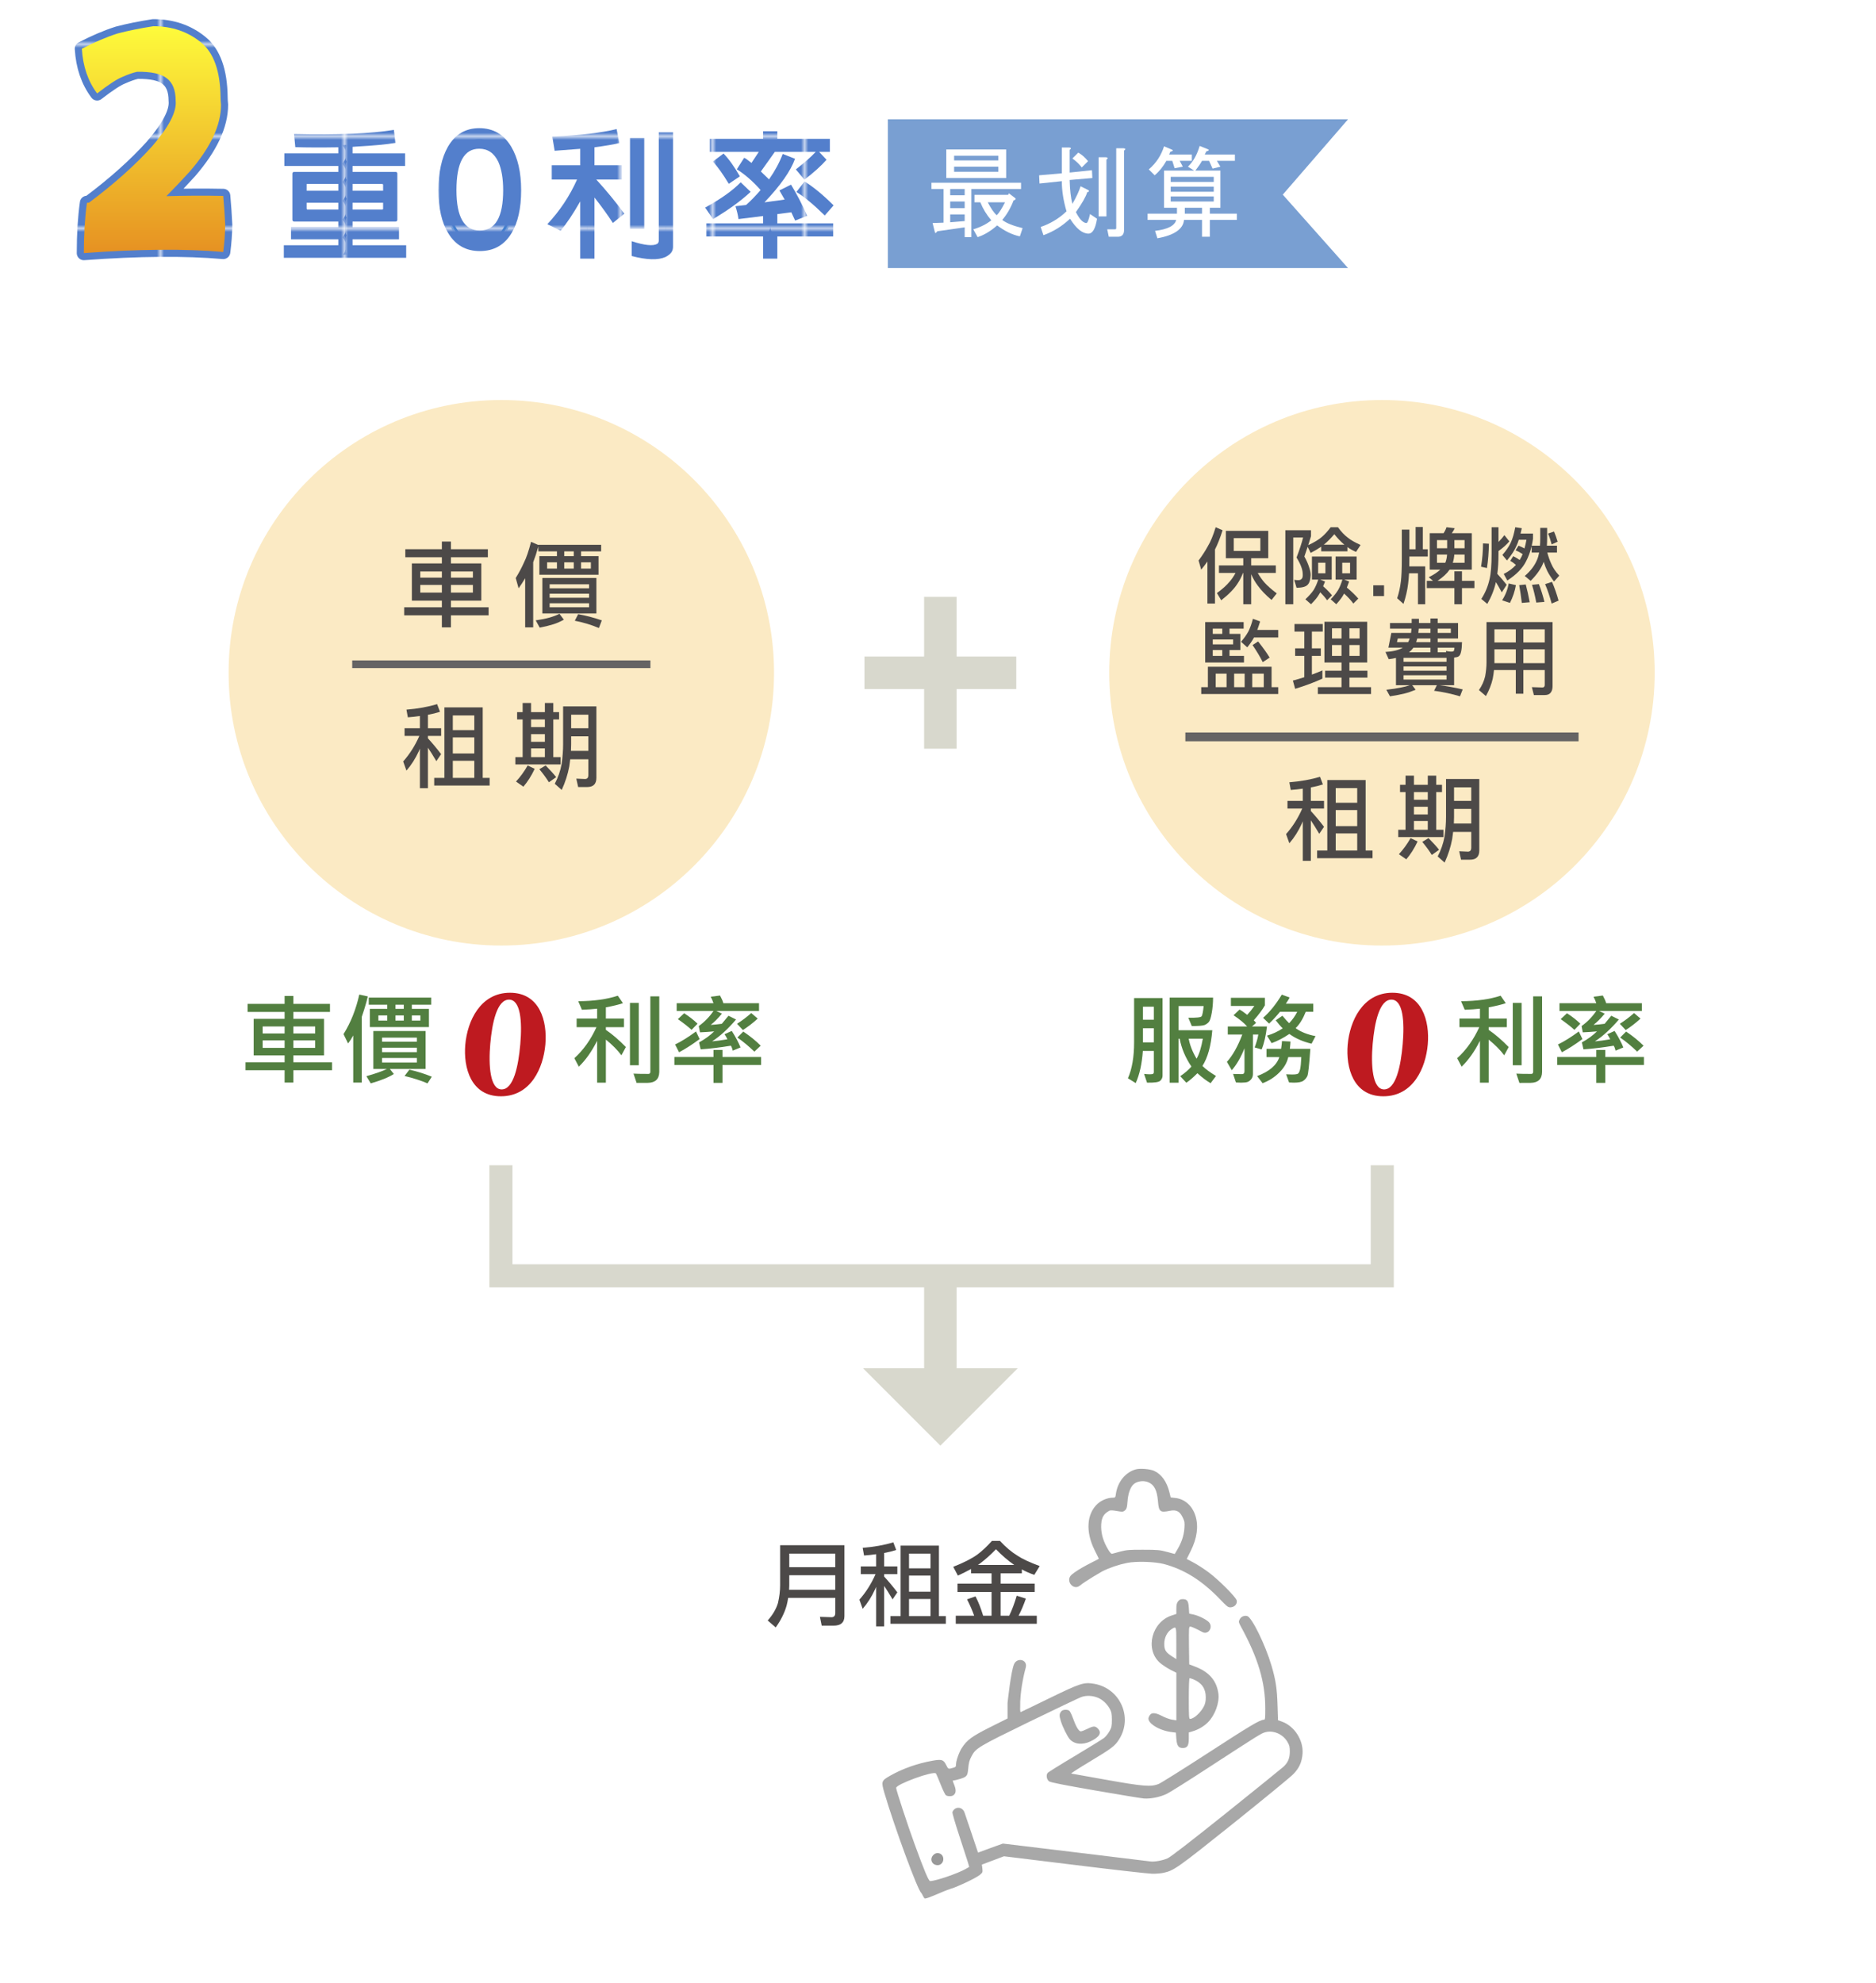 <?xml version="1.0" encoding="UTF-8"?><svg id="_-2" xmlns="http://www.w3.org/2000/svg" xmlns:xlink="http://www.w3.org/1999/xlink" viewBox="0 0 530 560"><defs><pattern id="_增圖樣色票_3" x="0" y="0" width="25.333" height="25.333" patternTransform="translate(-32.165 1261)" patternUnits="userSpaceOnUse" viewBox="0 0 25.333 25.333"><g><rect x="0" width="25.333" height="25.333" style="fill:none;"/><rect x="0" width="25.333" height="25.333" style="fill:#fff;"/></g></pattern><pattern id="_增圖樣色票_1" x="0" y="0" width="25.333" height="25.333" patternTransform="translate(-32.165 1261)" patternUnits="userSpaceOnUse" viewBox="0 0 25.333 25.333"><g><rect x="0" width="25.333" height="25.333" style="fill:none;"/><rect x="0" width="25.333" height="25.333" style="fill:#537fcc;"/></g></pattern><linearGradient id="_命名漸層_36" x1="43.377" y1="71.49" x2="43.377" y2="7.411" gradientTransform="matrix(1, 0, 0, 1, 0, 0)" gradientUnits="userSpaceOnUse"><stop offset="0" stop-color="#e69122"/><stop offset="1" stop-color="#fefb3b"/></linearGradient><filter id="drop-shadow-1" filterUnits="userSpaceOnUse"><feOffset dx="1.631" dy="1.631"/><feGaussianBlur result="blur" stdDeviation="0"/><feFlood flood-color="#060001" flood-opacity=".25"/><feComposite in2="blur" operator="in"/><feComposite in="SourceGraphic"/></filter><filter id="drop-shadow-2" filterUnits="userSpaceOnUse"><feOffset dx="1.631" dy="1.631"/><feGaussianBlur result="blur-2" stdDeviation="0"/><feFlood flood-color="#060001" flood-opacity=".25"/><feComposite in2="blur-2" operator="in"/><feComposite in="SourceGraphic"/></filter></defs><g><g id="_形_5"><polygon points="380.835 33.712 250.835 33.712 250.835 75.712 380.835 75.712 362.404 54.977 380.835 33.712" style="fill:#799fd2;"/></g><g><path d="M274.419,66.98h-1.88v-2.764l-7.739,1.106c-.37,.515-.591,.625-.663,.332l-.664-2.654,3.096-.11v-9.509h-3.427v-1.769h25.319v1.769h-14.042v13.6Zm-7.076-16.695v-8.072h16.917v8.072h-16.917Zm1.105,3.096v1.769h4.091v-1.769h-4.091Zm0,3.538v1.88h4.091v-1.88h-4.091Zm4.091,5.528v-1.879h-4.091v2.211l4.091-.332Zm-2.985-18.464v1.327h12.494v-1.327h-12.494Zm0,3.096v1.438h12.494v-1.438h-12.494Zm6.635,19.902l-1.217-2.211c1.99-.589,3.686-1.437,5.086-2.543-1.326-1.548-2.359-3.243-3.096-5.086h-1.658v-2.101h9.509l.221-.442,1.88,1.438c.072,.295-.11,.48-.553,.553-.812,2.139-1.88,3.98-3.207,5.528,1.106,.884,3.022,1.658,5.75,2.322l-.774,2.322c-2.139-.442-4.275-1.475-6.412-3.096-1.844,1.621-3.688,2.726-5.528,3.317Zm5.417-6.192c.664-.663,1.438-1.879,2.322-3.648h-4.865c.957,1.843,1.806,3.06,2.543,3.648Z" style="fill:#fff;"/><path d="M299.982,51.169l-6.302,.664-.11-2.322,6.412-.553v-7.297h2.102c.589,.074,.625,.295,.11,.664v6.413l6.302-.663,.111,2.211-6.413,.553c.072,2.802,.331,5.05,.773,6.745,1.106-1.916,1.88-3.575,2.322-4.976l2.211,1.105c.294,.295,.184,.48-.331,.553-.37,1.254-1.438,3.134-3.207,5.639,.957,1.917,1.916,2.949,2.875,3.096,.368,.074,.736-.774,1.105-2.543l1.99,1.327c-.442,2.801-1.254,4.202-2.433,4.202-1.696,0-3.427-1.401-5.196-4.202-2.285,2.139-4.792,3.685-7.519,4.644l-.773-2.322c2.8-.957,5.232-2.433,7.297-4.423-.885-3.021-1.327-5.86-1.327-8.514Zm5.64-3.87c-.738-.957-1.623-1.806-2.654-2.543l1.659-1.659c1.031,.591,1.952,1.401,2.764,2.433l-1.769,1.769Zm6.966-2.211v16.032h-2.212v-16.696h2.101c.59,.074,.626,.295,.111,.664Zm3.206,21.782h-2.543l-.442-2.101h2.211c.222,0,.332-.11,.332-.332v-22.556h2.101c.589,.074,.626,.295,.11,.664v22.445c0,1.252-.591,1.88-1.769,1.88Z" style="fill:#fff;"/><path d="M324.218,62.115v-1.769h8.293v-1.659h-3.649v-10.504h8.514l-1.769-1.105c1.474-1.399,2.579-3.354,3.316-5.86l2.212,.884c.589,.221,.479,.442-.332,.664l-.442,.884h8.514v1.769h-5.086l.995,1.659-2.211,.553-.995-2.211h-1.99c-.442,.812-1.069,1.733-1.88,2.764h7.076v10.504h-2.985v1.659h7.629v1.769h-7.629v4.754h-2.211v-4.754h-5.086c-.222,2.579-2.729,4.312-7.519,5.196l-.664-2.101c3.611-.442,5.602-1.474,5.971-3.096h-8.071Zm6.413-19.239l-.332,.774h6.413v1.769h-3.428l.885,1.659-2.322,.442-.663-2.101h-1.658c-.959,1.697-2.064,3.06-3.317,4.091l-1.658-1.659c2.062-1.769,3.5-3.942,4.312-6.523l2.102,.884c.589,.221,.479,.442-.332,.664Zm12.272,7.076h-12.162v1.438h12.162v-1.438Zm0,4.202v-1.438h-12.162v1.438h12.162Zm0,2.764v-1.438h-12.162v1.438h12.162Zm-3.316,3.428v-1.659h-4.865v1.659h4.865Z" style="fill:#fff;"/></g></g><g><g><path d="M95.575,67.584h-13.359v-3.398h13.359v-1.602h-12.461c-.339-.025-.508-.208-.508-.547v-12.969c0-.338,.169-.508,.508-.508h12.461v-1.68h-15.234v-3.555h15.234v-1.719c-4.766,.078-8.815,.065-12.148-.039l-.352-3.711c12.369,.287,21.771-.104,28.203-1.172l.43,3.672c-2.318,.417-6.055,.769-11.211,1.055l-.898,.078v1.836h14.844v3.555h-14.844v1.68h12.109c.364-.025,.547,.144,.547,.508v12.969c0,.365-.183,.547-.547,.547h-12.109v1.602h13.125v3.398h-13.125v1.68h15.156v3.555h-34.57v-3.555h15.391v-1.68Zm0-15.625h-8.789c-.131-.025-.183,.026-.156,.156v1.758h8.945v-1.914Zm0,5.312h-8.945v1.719l.156,.195h8.789v-1.914Zm4.023-3.398h8.633v-1.758l-.195-.156h-8.438v1.914Zm0,5.312h8.438c.13-.025,.195-.091,.195-.195v-1.719h-8.633v1.914Z" style="fill:#537fcc;"/><path d="M147.232,53.729c0,5.111-.912,9.164-2.734,12.158-2.031,3.353-5.014,5.029-8.945,5.029-3.906,0-6.875-1.677-8.906-5.029-1.85-2.995-2.773-7.047-2.773-12.158,0-5.045,.885-9.131,2.656-12.256,2.031-3.516,4.986-5.273,8.867-5.273,3.932,0,6.939,1.742,9.023,5.225,1.875,3.158,2.812,7.259,2.812,12.305Zm-5.078,0c0-3.288-.456-5.957-1.367-8.008-1.172-2.474-2.969-3.711-5.391-3.711-4.297,0-6.445,3.906-6.445,11.719,0,7.585,2.2,11.377,6.602,11.377,4.4,0,6.602-3.792,6.602-11.377Z" style="fill:#3280d0;"/><path d="M167.95,73.052h-4.023v-16.172c-2.006,3.516-3.854,6.276-5.547,8.281l-3.75-1.836c3.516-3.75,6.314-7.955,8.398-12.617h-7.148v-4.023h8.047v-4.648l-7.227,.547-.664-3.984c7.786-.364,13.841-1.08,18.164-2.148l.781,3.945c-1.433,.365-3.776,.769-7.031,1.211v5.078h7.656v4.023h-7.148c2.812,3.073,5.455,6.289,7.93,9.648l-3.242,2.617c-1.459-2.239-3.19-4.635-5.195-7.188v17.266Zm14.062-34.102v25.664h-4.023v-25.664h4.023Zm8.125-1.562v32.305c0,.625-.156,1.158-.469,1.602-.391,.494-.938,.924-1.641,1.289-2.109,.938-5.3,.846-9.57-.273v-4.18c3.619,1.172,6.028,1.42,7.227,.742,.286-.208,.43-.521,.43-.938v-30.547h4.023Z" style="fill:#537fcc;"/><path d="M212.068,54.185c-2.734,2.553-6.276,5.117-10.625,7.695l-2.227-3.242c4.453-2.447,7.799-4.83,10.039-7.148l2.812,2.695Zm-12.5,12.617v-3.711h16.016v-2.07l-6.953,.859c-.131-1.067-.417-2.278-.859-3.633l3.008-.352c1.275-1.119,2.643-2.525,4.102-4.219-2.162-2.447-4.401-4.4-6.719-5.859l2.07-3.242c.26,.053,.95,.534,2.07,1.445l2.07-3.125h-13.867v-3.711h15.078v-2.109h4.023v2.109h14.844v3.711h-3.047l2.109,2.227c-1.537,1.745-3.62,3.62-6.25,5.625l-2.422-2.891c2.396-1.875,4.271-3.528,5.625-4.961h-11.562l-3.945,5.547,2.305,2.227c1.692-2.422,2.981-4.817,3.867-7.188l3.477,1.367c-1.225,3.438-4.102,7.539-8.633,12.305l5.703-.781-1.484-2.578,3.281-1.641c1.588,2.578,3.111,5.508,4.57,8.789l-3.398,1.367-1.094-2.344-3.945,.508v2.617h15.781v3.711h-15.781v6.25h-4.023v-6.25h-16.016Zm4.844-23.438c1.536,1.589,3.072,3.737,4.609,6.445l-3.125,2.109c-1.667-2.76-3.164-4.856-4.492-6.289l3.008-2.266Zm22.891,7.891c2.525,1.562,5.26,3.815,8.203,6.758l-2.5,2.852c-3.1-3.047-5.769-5.26-8.008-6.641l2.305-2.969Z" style="fill:#537fcc;"/></g><g><g><path d="M95.575,68.717h-13.359v-3.398h13.359v-1.602h-12.461c-.339-.025-.508-.208-.508-.547v-12.969c0-.338,.169-.508,.508-.508h12.461v-1.68h-15.234v-3.555h15.234v-1.719c-4.766,.078-8.815,.065-12.148-.039l-.352-3.711c12.369,.287,21.771-.104,28.203-1.172l.43,3.672c-2.318,.417-6.055,.769-11.211,1.055l-.898,.078v1.836h14.844v3.555h-14.844v1.68h12.109c.364-.025,.547,.144,.547,.508v12.969c0,.365-.183,.547-.547,.547h-12.109v1.602h13.125v3.398h-13.125v1.68h15.156v3.555h-34.57v-3.555h15.391v-1.68Zm0-15.625h-8.789c-.131-.025-.183,.026-.156,.156v1.758h8.945v-1.914Zm0,5.312h-8.945v1.719l.156,.195h8.789v-1.914Zm4.023-3.398h8.633v-1.758l-.195-.156h-8.438v1.914Zm0,5.312h8.438c.13-.025,.195-.091,.195-.195v-1.719h-8.633v1.914Z" style="fill:none; stroke:#fff; stroke-linejoin:round; stroke-width:4px;"/><path d="M147.232,54.863c0,5.111-.912,9.164-2.734,12.158-2.031,3.353-5.014,5.029-8.945,5.029-3.906,0-6.875-1.677-8.906-5.029-1.85-2.995-2.773-7.047-2.773-12.158,0-5.045,.885-9.131,2.656-12.256,2.031-3.516,4.986-5.273,8.867-5.273,3.932,0,6.939,1.742,9.023,5.225,1.875,3.158,2.812,7.259,2.812,12.305Zm-5.078,0c0-3.288-.456-5.957-1.367-8.008-1.172-2.474-2.969-3.711-5.391-3.711-4.297,0-6.445,3.906-6.445,11.719,0,7.585,2.2,11.377,6.602,11.377,4.4,0,6.602-3.792,6.602-11.377Z" style="fill:none; stroke:#fff; stroke-linejoin:round; stroke-width:4px;"/><path d="M167.95,74.186h-4.023v-16.172c-2.006,3.516-3.854,6.276-5.547,8.281l-3.75-1.836c3.516-3.75,6.314-7.955,8.398-12.617h-7.148v-4.023h8.047v-4.648l-7.227,.547-.664-3.984c7.786-.364,13.841-1.08,18.164-2.148l.781,3.945c-1.433,.365-3.776,.769-7.031,1.211v5.078h7.656v4.023h-7.148c2.812,3.073,5.455,6.289,7.93,9.648l-3.242,2.617c-1.459-2.239-3.19-4.635-5.195-7.188v17.266Zm14.062-34.102v25.664h-4.023v-25.664h4.023Zm8.125-1.562v32.305c0,.625-.156,1.158-.469,1.602-.391,.494-.938,.924-1.641,1.289-2.109,.938-5.3,.846-9.57-.273v-4.18c3.619,1.172,6.028,1.42,7.227,.742,.286-.208,.43-.521,.43-.938v-30.547h4.023Z" style="fill:none; stroke:#fff; stroke-linejoin:round; stroke-width:4px;"/><path d="M212.068,55.319c-2.734,2.553-6.276,5.117-10.625,7.695l-2.227-3.242c4.453-2.447,7.799-4.83,10.039-7.148l2.812,2.695Zm-12.5,12.617v-3.711h16.016v-2.07l-6.953,.859c-.131-1.067-.417-2.278-.859-3.633l3.008-.352c1.275-1.119,2.643-2.525,4.102-4.219-2.162-2.447-4.401-4.4-6.719-5.859l2.07-3.242c.26,.053,.95,.534,2.07,1.445l2.07-3.125h-13.867v-3.711h15.078v-2.109h4.023v2.109h14.844v3.711h-3.047l2.109,2.227c-1.537,1.745-3.62,3.62-6.25,5.625l-2.422-2.891c2.396-1.875,4.271-3.528,5.625-4.961h-11.562l-3.945,5.547,2.305,2.227c1.692-2.422,2.981-4.817,3.867-7.188l3.477,1.367c-1.225,3.438-4.102,7.539-8.633,12.305l5.703-.781-1.484-2.578,3.281-1.641c1.588,2.578,3.111,5.508,4.57,8.789l-3.398,1.367-1.094-2.344-3.945,.508v2.617h15.781v3.711h-15.781v6.25h-4.023v-6.25h-16.016Zm4.844-23.438c1.536,1.589,3.072,3.737,4.609,6.445l-3.125,2.109c-1.667-2.76-3.164-4.856-4.492-6.289l3.008-2.266Zm22.891,7.891c2.525,1.562,5.26,3.815,8.203,6.758l-2.5,2.852c-3.1-3.047-5.769-5.26-8.008-6.641l2.305-2.969Z" style="fill:none; stroke:#fff; stroke-linejoin:round; stroke-width:4px;"/></g><g><path d="M95.575,67.584h-13.359v-3.398h13.359v-1.602h-12.461c-.339-.025-.508-.208-.508-.547v-12.969c0-.338,.169-.508,.508-.508h12.461v-1.68h-15.234v-3.555h15.234v-1.719c-4.766,.078-8.815,.065-12.148-.039l-.352-3.711c12.369,.287,21.771-.104,28.203-1.172l.43,3.672c-2.318,.417-6.055,.769-11.211,1.055l-.898,.078v1.836h14.844v3.555h-14.844v1.68h12.109c.364-.025,.547,.144,.547,.508v12.969c0,.365-.183,.547-.547,.547h-12.109v1.602h13.125v3.398h-13.125v1.68h15.156v3.555h-34.57v-3.555h15.391v-1.68Zm0-15.625h-8.789c-.131-.025-.183,.026-.156,.156v1.758h8.945v-1.914Zm0,5.312h-8.945v1.719l.156,.195h8.789v-1.914Zm4.023-3.398h8.633v-1.758l-.195-.156h-8.438v1.914Zm0,5.312h8.438c.13-.025,.195-.091,.195-.195v-1.719h-8.633v1.914Z" style="fill:none; stroke:url(#_增圖樣色票_3); stroke-linejoin:round; stroke-width:4px;"/><path d="M147.232,53.729c0,5.111-.912,9.164-2.734,12.158-2.031,3.353-5.014,5.029-8.945,5.029-3.906,0-6.875-1.677-8.906-5.029-1.85-2.995-2.773-7.047-2.773-12.158,0-5.045,.885-9.131,2.656-12.256,2.031-3.516,4.986-5.273,8.867-5.273,3.932,0,6.939,1.742,9.023,5.225,1.875,3.158,2.812,7.259,2.812,12.305Zm-5.078,0c0-3.288-.456-5.957-1.367-8.008-1.172-2.474-2.969-3.711-5.391-3.711-4.297,0-6.445,3.906-6.445,11.719,0,7.585,2.2,11.377,6.602,11.377,4.4,0,6.602-3.792,6.602-11.377Z" style="fill:none; stroke:url(#_增圖樣色票_3); stroke-linejoin:round; stroke-width:4px;"/><path d="M167.95,73.052h-4.023v-16.172c-2.006,3.516-3.854,6.276-5.547,8.281l-3.75-1.836c3.516-3.75,6.314-7.955,8.398-12.617h-7.148v-4.023h8.047v-4.648l-7.227,.547-.664-3.984c7.786-.364,13.841-1.08,18.164-2.148l.781,3.945c-1.433,.365-3.776,.769-7.031,1.211v5.078h7.656v4.023h-7.148c2.812,3.073,5.455,6.289,7.93,9.648l-3.242,2.617c-1.459-2.239-3.19-4.635-5.195-7.188v17.266Zm14.062-34.102v25.664h-4.023v-25.664h4.023Zm8.125-1.562v32.305c0,.625-.156,1.158-.469,1.602-.391,.494-.938,.924-1.641,1.289-2.109,.938-5.3,.846-9.57-.273v-4.18c3.619,1.172,6.028,1.42,7.227,.742,.286-.208,.43-.521,.43-.938v-30.547h4.023Z" style="fill:none; stroke:url(#_增圖樣色票_3); stroke-linejoin:round; stroke-width:4px;"/><path d="M212.068,54.185c-2.734,2.553-6.276,5.117-10.625,7.695l-2.227-3.242c4.453-2.447,7.799-4.83,10.039-7.148l2.812,2.695Zm-12.5,12.617v-3.711h16.016v-2.07l-6.953,.859c-.131-1.067-.417-2.278-.859-3.633l3.008-.352c1.275-1.119,2.643-2.525,4.102-4.219-2.162-2.447-4.401-4.4-6.719-5.859l2.07-3.242c.26,.053,.95,.534,2.07,1.445l2.07-3.125h-13.867v-3.711h15.078v-2.109h4.023v2.109h14.844v3.711h-3.047l2.109,2.227c-1.537,1.745-3.62,3.62-6.25,5.625l-2.422-2.891c2.396-1.875,4.271-3.528,5.625-4.961h-11.562l-3.945,5.547,2.305,2.227c1.692-2.422,2.981-4.817,3.867-7.188l3.477,1.367c-1.225,3.438-4.102,7.539-8.633,12.305l5.703-.781-1.484-2.578,3.281-1.641c1.588,2.578,3.111,5.508,4.57,8.789l-3.398,1.367-1.094-2.344-3.945,.508v2.617h15.781v3.711h-15.781v6.25h-4.023v-6.25h-16.016Zm4.844-23.438c1.536,1.589,3.072,3.737,4.609,6.445l-3.125,2.109c-1.667-2.76-3.164-4.856-4.492-6.289l3.008-2.266Zm22.891,7.891c2.525,1.562,5.26,3.815,8.203,6.758l-2.5,2.852c-3.1-3.047-5.769-5.26-8.008-6.641l2.305-2.969Z" style="fill:none; stroke:url(#_增圖樣色票_3); stroke-linejoin:round; stroke-width:4px;"/></g></g><g><path d="M95.575,67.584h-13.359v-3.398h13.359v-1.602h-12.461c-.339-.025-.508-.208-.508-.547v-12.969c0-.338,.169-.508,.508-.508h12.461v-1.68h-15.234v-3.555h15.234v-1.719c-4.766,.078-8.815,.065-12.148-.039l-.352-3.711c12.369,.287,21.771-.104,28.203-1.172l.43,3.672c-2.318,.417-6.055,.769-11.211,1.055l-.898,.078v1.836h14.844v3.555h-14.844v1.68h12.109c.364-.025,.547,.144,.547,.508v12.969c0,.365-.183,.547-.547,.547h-12.109v1.602h13.125v3.398h-13.125v1.68h15.156v3.555h-34.57v-3.555h15.391v-1.68Zm0-15.625h-8.789c-.131-.025-.183,.026-.156,.156v1.758h8.945v-1.914Zm0,5.312h-8.945v1.719l.156,.195h8.789v-1.914Zm4.023-3.398h8.633v-1.758l-.195-.156h-8.438v1.914Zm0,5.312h8.438c.13-.025,.195-.091,.195-.195v-1.719h-8.633v1.914Z" style="fill:url(#_增圖樣色票_1);"/><path d="M147.232,53.729c0,5.111-.912,9.164-2.734,12.158-2.031,3.353-5.014,5.029-8.945,5.029-3.906,0-6.875-1.677-8.906-5.029-1.85-2.995-2.773-7.047-2.773-12.158,0-5.045,.885-9.131,2.656-12.256,2.031-3.516,4.986-5.273,8.867-5.273,3.932,0,6.939,1.742,9.023,5.225,1.875,3.158,2.812,7.259,2.812,12.305Zm-5.078,0c0-3.288-.456-5.957-1.367-8.008-1.172-2.474-2.969-3.711-5.391-3.711-4.297,0-6.445,3.906-6.445,11.719,0,7.585,2.2,11.377,6.602,11.377,4.4,0,6.602-3.792,6.602-11.377Z" style="fill:url(#_增圖樣色票_1);"/><path d="M167.95,73.052h-4.023v-16.172c-2.006,3.516-3.854,6.276-5.547,8.281l-3.75-1.836c3.516-3.75,6.314-7.955,8.398-12.617h-7.148v-4.023h8.047v-4.648l-7.227,.547-.664-3.984c7.786-.364,13.841-1.08,18.164-2.148l.781,3.945c-1.433,.365-3.776,.769-7.031,1.211v5.078h7.656v4.023h-7.148c2.812,3.073,5.455,6.289,7.93,9.648l-3.242,2.617c-1.459-2.239-3.19-4.635-5.195-7.188v17.266Zm14.062-34.102v25.664h-4.023v-25.664h4.023Zm8.125-1.562v32.305c0,.625-.156,1.158-.469,1.602-.391,.494-.938,.924-1.641,1.289-2.109,.938-5.3,.846-9.57-.273v-4.18c3.619,1.172,6.028,1.42,7.227,.742,.286-.208,.43-.521,.43-.938v-30.547h4.023Z" style="fill:url(#_增圖樣色票_1);"/><path d="M212.068,54.185c-2.734,2.553-6.276,5.117-10.625,7.695l-2.227-3.242c4.453-2.447,7.799-4.83,10.039-7.148l2.812,2.695Zm-12.5,12.617v-3.711h16.016v-2.07l-6.953,.859c-.131-1.067-.417-2.278-.859-3.633l3.008-.352c1.275-1.119,2.643-2.525,4.102-4.219-2.162-2.447-4.401-4.4-6.719-5.859l2.07-3.242c.26,.053,.95,.534,2.07,1.445l2.07-3.125h-13.867v-3.711h15.078v-2.109h4.023v2.109h14.844v3.711h-3.047l2.109,2.227c-1.537,1.745-3.62,3.62-6.25,5.625l-2.422-2.891c2.396-1.875,4.271-3.528,5.625-4.961h-11.562l-3.945,5.547,2.305,2.227c1.692-2.422,2.981-4.817,3.867-7.188l3.477,1.367c-1.225,3.438-4.102,7.539-8.633,12.305l5.703-.781-1.484-2.578,3.281-1.641c1.588,2.578,3.111,5.508,4.57,8.789l-3.398,1.367-1.094-2.344-3.945,.508v2.617h15.781v3.711h-15.781v6.25h-4.023v-6.25h-16.016Zm4.844-23.438c1.536,1.589,3.072,3.737,4.609,6.445l-3.125,2.109c-1.667-2.76-3.164-4.856-4.492-6.289l3.008-2.266Zm22.891,7.891c2.525,1.562,5.26,3.815,8.203,6.758l-2.5,2.852c-3.1-3.047-5.769-5.26-8.008-6.641l2.305-2.969Z" style="fill:url(#_增圖樣色票_1);"/></g></g><g><path d="M63.064,71.176c-10.709-.941-23.834-.835-39.375,.314,0-5.333,.291-10.065,.875-14.196,.125,0,.333-.026,.625-.078,7.125-5.333,13.062-10.64,17.812-15.922,4.75-5.49,6.958-9.777,6.625-12.863,0-2.98-.854-5.098-2.562-6.353-1.584-1.255-4.354-1.855-8.312-1.804-1.209,.262-2.625,.759-4.25,1.49-1.459,.576-3.812,2.118-7.062,4.627-2.584-3.451-4.021-7.659-4.312-12.627,3.625-1.882,7-3.32,10.125-4.314,3-.784,6.354-1.463,10.062-2.039,5.25,0,9.729,1.517,13.438,4.549,3.625,2.929,5.479,8.105,5.562,15.529,0,.576,.041,1.282,.125,2.118,0,5.752-2.938,12.027-8.812,18.823-2.084,2.302-4.292,4.627-6.625,6.98,5.375-.157,10.729-.183,16.062-.078,.25,2.772,.438,5.49,.562,8.157-.042,2.615-.229,5.176-.562,7.686Z" style="fill:#fffc00;"/><path d="M63.064,72.596c-10.709-.941-23.834-.835-39.375,.314,0-5.333,.291-10.065,.875-14.196,.125,0,.333-.026,.625-.078,7.125-5.333,13.062-10.64,17.812-15.922,4.75-5.49,6.958-9.777,6.625-12.863,0-2.98-.854-5.098-2.562-6.353-1.584-1.255-4.354-1.855-8.312-1.804-1.209,.262-2.625,.759-4.25,1.49-1.459,.576-3.812,2.118-7.062,4.627-2.584-3.451-4.021-7.659-4.312-12.627,3.625-1.882,7-3.32,10.125-4.314,3-.784,6.354-1.463,10.062-2.039,5.25,0,9.729,1.517,13.438,4.549,3.625,2.929,5.479,8.105,5.562,15.529,0,.576,.041,1.282,.125,2.118,0,5.752-2.938,12.027-8.812,18.823-2.084,2.302-4.292,4.627-6.625,6.98,5.375-.157,10.729-.183,16.062-.078,.25,2.772,.438,5.49,.562,8.157-.042,2.615-.229,5.176-.562,7.686Z" style="fill:none; stroke:url(#_增圖樣色票_3); stroke-linejoin:round; stroke-width:8.016px;"/><path d="M63.064,71.176c-10.709-.941-23.834-.835-39.375,.314,0-5.333,.291-10.065,.875-14.196,.125,0,.333-.026,.625-.078,7.125-5.333,13.062-10.64,17.812-15.922,4.75-5.49,6.958-9.777,6.625-12.863,0-2.98-.854-5.098-2.562-6.353-1.584-1.255-4.354-1.855-8.312-1.804-1.209,.262-2.625,.759-4.25,1.49-1.459,.576-3.812,2.118-7.062,4.627-2.584-3.451-4.021-7.659-4.312-12.627,3.625-1.882,7-3.32,10.125-4.314,3-.784,6.354-1.463,10.062-2.039,5.25,0,9.729,1.517,13.438,4.549,3.625,2.929,5.479,8.105,5.562,15.529,0,.576,.041,1.282,.125,2.118,0,5.752-2.938,12.027-8.812,18.823-2.084,2.302-4.292,4.627-6.625,6.98,5.375-.157,10.729-.183,16.062-.078,.25,2.772,.438,5.49,.562,8.157-.042,2.615-.229,5.176-.562,7.686Z" style="fill:none; stroke:url(#_增圖樣色票_1); stroke-linejoin:round; stroke-width:4.008px;"/><path d="M63.064,71.176c-10.709-.941-23.834-.835-39.375,.314,0-5.333,.291-10.065,.875-14.196,.125,0,.333-.026,.625-.078,7.125-5.333,13.062-10.64,17.812-15.922,4.75-5.49,6.958-9.777,6.625-12.863,0-2.98-.854-5.098-2.562-6.353-1.584-1.255-4.354-1.855-8.312-1.804-1.209,.262-2.625,.759-4.25,1.49-1.459,.576-3.812,2.118-7.062,4.627-2.584-3.451-4.021-7.659-4.312-12.627,3.625-1.882,7-3.32,10.125-4.314,3-.784,6.354-1.463,10.062-2.039,5.25,0,9.729,1.517,13.438,4.549,3.625,2.929,5.479,8.105,5.562,15.529,0,.576,.041,1.282,.125,2.118,0,5.752-2.938,12.027-8.812,18.823-2.084,2.302-4.292,4.627-6.625,6.98,5.375-.157,10.729-.183,16.062-.078,.25,2.772,.438,5.49,.562,8.157-.042,2.615-.229,5.176-.562,7.686Z" style="fill:url(#_命名漸層_36);"/></g><circle cx="390.427" cy="190.03" r="77.046" style="fill:#fbeac4;"/><circle cx="141.631" cy="190.03" r="77.046" style="fill:#fbeac4;"/><g><path d="M114.509,155.127h10.326v-2.165h2.562v2.165h10.432v2.271h-10.432v1.743h8.583v10.511h-8.583v1.875h10.643v2.271h-10.643v3.406h-2.562v-3.406h-10.643v-2.271h10.643v-1.875h-8.477v-10.511h8.477v-1.743h-10.326v-2.271Zm4.226,8.028h6.101v-1.743h-6.101v1.743Zm6.101,4.226v-2.165h-6.101v2.165h6.101Zm2.562-5.969v1.743h6.206v-1.743h-6.206Zm6.206,5.969v-2.165h-6.206v2.165h6.206Z" style="fill:#4c4948;"/><path d="M150.03,153.041l2.06,.897v-.053h17.747v1.849h-5.678v1.347h4.938v5.256h-16.717v-5.256h4.965v-1.347h-5.256v-1.373c-.476,1.69-.96,3.169-1.452,4.437v18.407h-2.271v-13.891c-.563,.968-1.18,1.919-1.849,2.852l-.818-2.905c.88-1.408,1.654-2.86,2.323-4.357,.688-1.355,1.356-3.31,2.008-5.862Zm8.028,20.335l1.241,1.664c-1.109,.598-2.104,1.029-2.984,1.294-1.004,.316-2.28,.634-3.829,.95l-1.136-2.06c1.496-.211,2.808-.476,3.935-.792,1.039-.3,1.963-.651,2.773-1.057Zm-4.833-10.115h15.265v10.01h-15.265v-10.01Zm4.12-2.667v-1.77h-2.773v1.77h2.773Zm-2.061,5.572h11.145v-1.136h-11.145v1.136Zm0,2.668h11.145v-1.136h-11.145v1.136Zm11.145,2.693v-1.136h-11.145v1.136h11.145Zm-4.331-14.446v-1.347h-2.693v1.347h2.693Zm0,3.513v-1.77h-2.693v1.77h2.693Zm1.241,12.888c2.131,.37,4.358,.951,6.682,1.743l-.818,2.165c-2.166-.915-4.437-1.602-6.813-2.06l.95-1.849Zm3.592-12.888v-1.77h-2.772v1.77h2.772Z" style="fill:#4c4948;"/></g><g><path d="M123.488,198.881l.818,2.166c-1.021,.335-2.156,.616-3.406,.845v3.803h3.724v2.166h-3.724v.687c1.25,1.356,2.491,2.844,3.724,4.463l-1.347,1.981c-.916-1.55-1.708-2.817-2.377-3.804v11.436h-2.271v-11.171c-.088,.246-.185,.476-.29,.687-.969,2.112-2.14,3.952-3.513,5.52l-.924-2.588c1.849-2.077,3.371-4.48,4.568-7.21h-4.173v-2.166h4.331v-3.459c-1.074,.158-2.21,.281-3.406,.369l-.396-2.165c3.239-.265,6.127-.783,8.662-1.559Zm12.888,.925v19.912h1.954v2.166h-15.66v-2.166h2.878v-19.912h10.828Zm-8.451,6.417h6.074v-4.146h-6.074v4.146Zm0,6.603h6.074v-4.542h-6.074v4.542Zm0,6.893h6.074v-4.833h-6.074v4.833Z" style="fill:#4c4948;"/><path d="M146.095,201.152h1.559v-2.588h2.377v2.588h3.908v-2.588h2.377v2.588h1.638v2.06h-1.638v10.644h2.06v2.06h-12.781v-2.06h2.06v-10.644h-1.559v-2.06Zm2.984,15.054l1.98,.95c-.915,1.954-1.98,3.636-3.195,5.044l-2.086-1.452c1.215-1.303,2.314-2.816,3.301-4.542Zm.951-10.828h3.908v-2.166h-3.908v2.166Zm0,4.146h3.908v-2.166h-3.908v2.166Zm0,4.331h3.908v-2.482h-3.908v2.482Zm4.119,2.351c1.269,1.285,2.263,2.386,2.984,3.301l-2.06,1.452c-.651-1.073-1.55-2.306-2.693-3.697l1.769-1.056Zm14.341-16.691v20.203c0,.898-.238,1.559-.713,1.98-.388,.405-1.048,.607-1.981,.607h-2.456l-.527-2.376,2.482,.105c.598-.018,.906-.361,.924-1.03v-4.542h-5.123c-.07,.669-.158,1.338-.265,2.007-.422,2.254-1.135,4.472-2.139,6.655l-1.954-1.743c.933-1.778,1.575-3.636,1.928-5.572,.281-2.007,.423-3.864,.423-5.572v-10.723h9.401Zm-7.184,12.571h4.912v-4.12h-4.859v2.271c0,.616-.018,1.232-.053,1.849Zm.053-6.392h4.859v-3.829h-4.859v3.829Z" style="fill:#4c4948;"/></g><rect x="99.509" y="186.541" width="84.245" height="2.162" style="fill:#656464;"/><g><path d="M343.446,148.919l1.949,.855c-.682,2.172-1.395,3.979-2.14,5.421v15.286h-2.14v-11.887c-.538,.776-1.125,1.545-1.759,2.306l-.737-2.591c.982-1.3,1.847-2.631,2.592-3.994,.776-1.252,1.521-3.051,2.234-5.396Zm2.877,1.022h11.981v7.726h-4.826v2.045h6.966v2.116h-5.111c.538,.95,1.165,1.846,1.878,2.686,.84,.936,2.005,1.966,3.495,3.091l-1.475,1.854c-1.616-1.347-2.916-2.702-3.898-4.065-.713-.935-1.331-2.005-1.854-3.209v8.486h-2.234v-8.843h-.071c-.491,1.22-.991,2.195-1.498,2.924-.951,1.521-2.504,3.122-4.659,4.802l-1.213-2.044c1.537-1.109,2.742-2.195,3.613-3.257,.587-.666,1.134-1.475,1.641-2.425h-4.683v-2.116h6.87v-2.045h-4.921v-7.726Zm9.747,5.682v-3.638h-7.513v3.638h7.513Z" style="fill:#4c4948;"/><path d="M363.131,149.774h7.251v1.664c-.254,.841-.516,1.688-.785,2.544,1.648-.761,2.925-1.529,3.828-2.306,.792-.666,1.632-1.585,2.52-2.758h2.045c.903,1.252,1.846,2.243,2.829,2.972,.713,.603,1.901,1.284,3.565,2.044l-1.283,1.95c-.824-.333-1.625-.776-2.401-1.332l-.023-.023v1.188h-7.418v-1.308c-.84,.587-1.83,1.174-2.972,1.76l-.855-1.712c-.301,.903-.61,1.815-.927,2.734,.602,1.077,1.037,2.052,1.308,2.924,.316,.888,.475,1.648,.475,2.282-.047,1.236-.301,2.124-.761,2.662-.491,.635-1.568,.951-3.232,.951l-.666-2.234c.412,.063,.784,.095,1.117,.095,.443,0,.761-.11,.951-.333,.237-.174,.356-.555,.356-1.141,0-.714-.111-1.387-.333-2.021-.253-.809-.729-1.775-1.426-2.9,.855-2.235,1.474-4.121,1.854-5.658h-2.782v18.852h-2.234v-20.896Zm7.513,7.418h5.586v6.514h-3.257l1.379,.547c-.19,.507-.372,.95-.547,1.331,.982,.872,1.822,1.728,2.521,2.567l-1.403,1.402c-.507-.729-1.148-1.481-1.925-2.258-.096,.189-.19,.356-.286,.499-.443,.808-1.22,1.767-2.329,2.876l-1.593-1.402c.967-.888,1.743-1.759,2.329-2.615,.508-.823,.943-1.807,1.308-2.947h-1.782v-6.514Zm3.804,4.73v-2.972h-2.045v2.972h2.045Zm-.476-8.06h5.848c-.967-.808-1.918-1.798-2.853-2.971-.967,1.125-1.902,2.067-2.806,2.828-.063,.063-.127,.111-.189,.143Zm3.352,3.329h5.943v6.514h-3.495l1.379,.547c-.237,.649-.451,1.22-.642,1.711,1.268,1.046,2.346,2.085,3.233,3.114l-1.402,1.403c-.65-.903-1.521-1.847-2.615-2.829-.017,.047-.04,.095-.071,.143-.412,.808-1.126,1.767-2.14,2.876l-1.569-1.402c.872-.888,1.569-1.759,2.092-2.615,.476-.823,.88-1.807,1.213-2.947h-1.926v-6.514Zm4.089,4.73v-2.972h-2.211v2.972h2.211Z" style="fill:#4c4948;"/><path d="M391.016,168.365h-3.042v-3.043h3.042v3.043Z" style="fill:#4c4948;"/><path d="M396.032,149.585h2.14v5.562h1.76v-6.3h2.044v6.3h1.402v2.045h-5.206v.642c0,.761-.008,1.474-.023,2.14h4.493v10.697h-2.045v-8.748h-2.52c-.063,1.109-.151,2.101-.262,2.972-.222,1.854-.658,3.748-1.308,5.682l-1.783-1.593c.491-1.489,.84-3.082,1.047-4.778,.174-1.395,.261-3.519,.261-6.371v-8.249Zm12.624-.666l2.329,.285c-.222,.491-.499,.959-.832,1.402h5.658v10.294h-6.276c-.713,1.062-1.846,2.116-3.399,3.162h4.755v-2.687h2.14v2.687h3.519v2.044h-3.519v4.564h-2.14v-4.564h-7.798v-2.044h1.76l-1.213-1.022c1.379-.682,2.465-1.395,3.257-2.14h-2.972v-10.294h3.899c.364-.522,.642-1.085,.832-1.688Zm-2.687,5.943h2.876v-2.306h-2.876v2.306Zm2.354,4.089c.27-.649,.436-1.418,.499-2.306h-2.853v2.306h2.354Zm5.444,0v-2.306h-2.9c-.063,.855-.206,1.624-.429,2.306h3.329Zm-2.877-6.395v2.306h2.877v-2.306h-2.877Z" style="fill:#4c4948;"/><path d="M418.973,153.483l1.664,.095c-.031,2.409-.214,4.699-.547,6.871l-1.664-.381c.365-2.234,.547-4.43,.547-6.585Zm2.425-4.564h1.95v4.16c.633-.634,1.188-1.275,1.664-1.926l1.402,1.76c-.793,.935-1.815,1.847-3.066,2.733v.714c0,2.187-.111,4.097-.333,5.729,.871,.936,1.751,1.966,2.639,3.091l-1.379,2.14c-.65-1.221-1.205-2.188-1.664-2.9-.428,2.013-1.236,4.065-2.425,6.157l-1.688-1.402c1.094-1.696,1.862-3.534,2.307-5.516,.396-1.601,.594-4.033,.594-7.298v-7.441Zm4.826,15.88l2.045,.476c-.302,1.728-.864,3.399-1.688,5.017l-2.211-.737c.951-1.474,1.569-3.059,1.854-4.755Zm1.854-15.88l1.854,.285c-.111,.539-.23,1.038-.357,1.498h3.519v1.474c-.095,.697-.214,1.348-.356,1.949h2.33c.048-.634,.071-1.315,.071-2.044v-2.972h1.949v2.972c0,.729-.023,1.41-.071,2.044h2.853v1.949h-2.733c.316,1.174,.681,2.211,1.094,3.114,.475,1.142,1.235,2.274,2.282,3.4l-1.475,1.664c-.776-1.015-1.41-1.997-1.901-2.948-.381-.792-.722-1.664-1.022-2.615-.016,.017-.023,.032-.023,.048-.618,1.743-1.839,3.519-3.661,5.325l-1.664-1.379c1.647-1.41,2.805-2.932,3.471-4.564,.253-.57,.451-1.252,.594-2.045h-2.115v-1.854c-.381,1.616-.912,3.066-1.593,4.35-.967,1.935-2.727,3.732-5.277,5.396l-1.022-1.854c1.395-.697,2.544-1.546,3.447-2.544-.523-.476-1.055-.863-1.593-1.165l.832-1.308c.649,.317,1.251,.674,1.807,1.07,.047-.079,.087-.143,.118-.19,.27-.412,.516-.903,.737-1.474-.65-.429-1.315-.785-1.997-1.07l.832-1.308c.603,.238,1.165,.499,1.688,.785,.205-.745,.388-1.562,.547-2.449h-2.164c-.174,.57-.356,1.062-.547,1.474-.555,1.363-1.481,2.821-2.781,4.375l-1.308-1.569c1.062-1.188,1.854-2.354,2.378-3.494,.507-1.078,.927-2.521,1.26-4.327Zm2.972,16.166c.412,1.537,.784,3.209,1.117,5.016l-2.234,.19c-.223-1.902-.468-3.574-.737-5.017l1.854-.189Zm3.708-.096c.603,1.538,1.126,3.21,1.569,5.017l-2.306,.189c-.349-1.901-.753-3.573-1.213-5.016l1.949-.19Zm3.709-.642c.713,1.648,1.331,3.415,1.854,5.302l-1.949,.832c-.556-2.061-1.174-3.891-1.854-5.492l1.949-.642Zm.57-14.216c.381,.903,.722,1.862,1.022,2.876l-1.688,.761c-.302-1.156-.643-2.179-1.022-3.066l1.688-.57Z" style="fill:#4c4948;"/><path d="M359.243,188.333v5.753h1.878v1.949h-21.753v-1.949h1.879v-5.753h17.996Zm-7.893-12.624v1.854h-3.994v1.474h3.066v4.564h-3.066v1.664h4.089v1.854h-10.959v-11.411h10.864Zm-6.039,3.328v-1.474h-2.687v1.474h2.687Zm-2.687,2.972h5.754v-1.379h-5.754v1.379Zm2.687,3.257v-1.664h-2.687v1.664h2.687Zm-1.854,8.82h3.066v-3.804h-3.066v3.804Zm5.206,0h2.972v-3.804h-2.972v3.804Zm5.301-19.304l2.045,.737c-.285,.935-.555,1.735-.809,2.4h5.92v2.14h-6.847c-.428,.824-1.062,1.752-1.902,2.781l-1.759-1.568c.871-.999,1.569-1.981,2.092-2.948,.491-.982,.911-2.163,1.26-3.542Zm-.189,19.304h3.257v-3.804h-3.257v3.804Zm1.664-12.909c1.395,1.76,2.479,3.281,3.257,4.564l-1.949,1.284c-.698-1.41-1.657-3.02-2.877-4.826l1.569-1.022Z" style="fill:#4c4948;"/><path d="M365.709,176.256h7.988v2.14h-3.067v4.731h2.521v2.139h-2.521v5.278c1.046-.381,2.036-.776,2.972-1.188v2.329c-2.25,1.03-4.818,1.989-7.702,2.877l-.642-2.33c1.141-.301,2.219-.618,3.232-.951v-6.015h-2.591v-2.139h2.591v-4.731h-2.781v-2.14Zm8.463-.642h12.077v11.506h-5.017v2.33h5.088v1.949h-5.088v2.687h6.11v1.949h-15.024v-1.949h6.68v-2.687h-4.636v-1.949h4.636v-2.33h-4.826v-11.506Zm2.14,4.73h2.687v-2.876h-2.687v2.876Zm2.687,4.921v-3.066h-2.687v3.066h2.687Zm2.234-7.797v2.876h2.877v-2.876h-2.877Zm2.877,7.797v-3.066h-2.877v3.066h2.877Z" style="fill:#4c4948;"/><path d="M392.692,175.971h6.134v-1.188h2.044v1.188h3.257v-1.283h2.045v1.283h5.753v4.374h-5.753v1.022h6.87c-.047,2.346-.364,3.685-.951,4.018-.174,.159-.602,.277-1.283,.356v7.798h-4.112c2.107,.27,4.286,.666,6.537,1.188l-.761,1.949c-2.33-.697-4.771-1.221-7.322-1.568l.785-1.569h-6.966l.975,1.284c-1.188,.49-2.243,.848-3.162,1.069-1.078,.27-2.44,.531-4.089,.784l-1.022-1.854c1.601-.175,2.997-.389,4.185-.643,.919-.174,1.735-.388,2.448-.642h-3.922v-7.702c-.651,.158-1.333,.277-2.045,.356l-.927-2.045c2.155-.126,3.788-.53,4.897-1.212h-4.065l.832-4.16h5.563c.063-.381,.11-.785,.143-1.213h-6.086v-1.593Zm5.135,5.396c.175-.316,.317-.657,.429-1.022h-3.353l-.237,1.022h3.161Zm-1.307,5.563h12.147v-1.118h-12.147v1.118Zm0,2.52h12.147v-1.213h-12.147v1.213Zm12.147,2.496v-1.213h-12.147v1.213h12.147Zm-10.603-7.702h6.062v-1.308h-4.825c-.063,.095-.119,.175-.167,.237-.301,.412-.657,.77-1.069,1.07Zm6.062-2.877v-1.022h-3.732c-.095,.381-.198,.722-.309,1.022h4.041Zm-3.304-3.804c-.032,.428-.071,.832-.119,1.213h3.423v-1.213h-3.304Zm5.349,0v1.213h3.709v-1.213h-3.709Zm0,6.681h2.401l-.071-.381c.586,.127,1.077,.19,1.474,.19,.285,0,.507-.039,.666-.119,.143-.062,.229-.396,.261-.998h-4.73v1.308Z" style="fill:#4c4948;"/><path d="M438.622,175.709v18.092c0,.792-.175,1.402-.523,1.83-.332,.46-.896,.689-1.688,.689h-3.066l-.571-2.234,2.972,.095c.444,0,.666-.245,.666-.736v-4.185h-6.038v6.681h-2.14v-6.681h-6.157c-.079,.809-.198,1.625-.356,2.449-.381,1.648-1.022,3.28-1.926,4.896l-1.974-1.688c.856-1.236,1.442-2.535,1.76-3.898,.253-1.411,.38-2.711,.38-3.899v-11.411h18.662Zm-16.427,5.754h6.038v-3.709h-6.038v3.709Zm0,5.848h6.038v-3.898h-6.038v3.898Zm8.178-9.557v3.709h6.038v-3.709h-6.038Zm0,5.658v3.898h6.038v-3.898h-6.038Z" style="fill:#4c4948;"/></g><g><path d="M372.922,219.4l.818,2.166c-1.021,.335-2.156,.616-3.406,.845v3.803h3.724v2.166h-3.724v.687c1.25,1.356,2.491,2.844,3.724,4.463l-1.347,1.981c-.916-1.55-1.708-2.817-2.377-3.804v11.436h-2.271v-11.171c-.088,.246-.185,.476-.29,.687-.969,2.112-2.14,3.952-3.513,5.52l-.924-2.588c1.849-2.077,3.371-4.48,4.568-7.21h-4.173v-2.166h4.331v-3.459c-1.074,.158-2.21,.281-3.406,.369l-.396-2.165c3.239-.265,6.127-.783,8.662-1.559Zm12.888,.925v19.912h1.954v2.166h-15.66v-2.166h2.878v-19.912h10.828Zm-8.451,6.417h6.074v-4.146h-6.074v4.146Zm0,6.603h6.074v-4.542h-6.074v4.542Zm0,6.893h6.074v-4.833h-6.074v4.833Z" style="fill:#4c4948;"/><path d="M395.529,221.672h1.559v-2.588h2.377v2.588h3.908v-2.588h2.377v2.588h1.638v2.06h-1.638v10.644h2.06v2.06h-12.781v-2.06h2.06v-10.644h-1.559v-2.06Zm2.984,15.054l1.98,.95c-.915,1.954-1.98,3.636-3.195,5.044l-2.086-1.452c1.215-1.303,2.314-2.816,3.301-4.542Zm.951-10.828h3.908v-2.166h-3.908v2.166Zm0,4.146h3.908v-2.166h-3.908v2.166Zm0,4.331h3.908v-2.482h-3.908v2.482Zm4.119,2.351c1.269,1.285,2.263,2.386,2.984,3.301l-2.06,1.452c-.651-1.073-1.55-2.306-2.693-3.697l1.769-1.056Zm14.341-16.691v20.203c0,.898-.238,1.559-.713,1.98-.388,.405-1.048,.607-1.981,.607h-2.456l-.527-2.376,2.482,.105c.598-.018,.906-.361,.924-1.03v-4.542h-5.123c-.07,.669-.158,1.338-.265,2.007-.422,2.254-1.135,4.472-2.139,6.655l-1.954-1.743c.933-1.778,1.575-3.636,1.928-5.572,.281-2.007,.423-3.864,.423-5.572v-10.723h9.401Zm-7.184,12.571h4.912v-4.12h-4.859v2.271c0,.616-.018,1.232-.053,1.849Zm.053-6.392h4.859v-3.829h-4.859v3.829Z" style="fill:#4c4948;"/></g><rect x="334.881" y="206.899" width="111.091" height="2.482" style="fill:#656464;"/><polygon points="287.111 185.435 270.264 185.435 270.264 168.588 261.074 168.588 261.074 185.435 244.227 185.435 244.227 194.625 261.074 194.625 261.074 211.472 270.264 211.472 270.264 194.625 287.111 194.625 287.111 185.435" style="fill:#d8d8cd;"/><g><g style="opacity:.5;"><path d="M263.806,523.838c-1.292,1.104-.611,2.983,1.081,2.983,.916,0,1.621-.752,1.621-1.715,0-1.48-1.597-2.232-2.701-1.268Z" style="fill:#333; fill-rule:evenodd;"/><g style="opacity:.85;"><path d="M302.218,491.24c1.315,1.456,3.594,1.691,5.872,.611,2.56-1.221,3.265-2.443,2.044-3.641-.728-.752-1.245-.728-2.936,.117-.775,.376-1.597,.705-1.856,.705-.564,0-1.386-1.386-2.231-3.758-.352-.963-.799-1.903-1.01-2.067-.564-.423-1.809-.352-2.232,.117-.634,.752-.658,1.221-.164,2.819,.493,1.621,1.832,4.299,2.513,5.097Z" style="fill:#333; fill-rule:evenodd;"/><path d="M305.112,447.84c1.538-1.289,6.29-4.002,6.29-4.002,2.044-1.034,4.604-1.903,7.047-2.396,2.654-.517,7.799-.352,10.406,.329,5.755,1.55,10.641,4.604,15.644,9.772,2.278,2.372,2.466,2.514,3.265,2.443,1.081-.094,1.856-1.01,1.621-1.95-.235-.94-5.027-5.755-7.846-7.869-1.315-.987-3.289-2.255-4.346-2.819l-1.926-1.01,1.104-2.208c1.832-3.664,2.279-7,1.362-9.983-.893-2.866-3.054-4.768-5.732-5.05l-1.268-.141-.352-1.456c-.752-3.03-2.255-5.121-4.346-6.06-1.198-.517-3.899-.752-5.097-.423-2.96,.775-5.215,3.547-5.685,6.976-.117,.963-.188,1.034-.892,1.034-1.409,0-3.171,.705-4.275,1.715-3.101,2.866-3.43,7.893-.846,13.084,.611,1.221,1.151,2.302,1.175,2.372,.047,.071-.282,.282-.728,.493,0,0-5.006,2.404-6.925,4.075s.476,4.644,2.349,3.075Zm-15.335,23.219c.653-2.302-2.361-3.004-3.27-1.063s-1.859,11.026-1.859,11.026v4.369l-4.839,2.419c-5.215,2.607-6.624,3.641-8.104,5.943-.799,1.268-1.621,3.617-1.621,4.674,0,.587-.117,.728-.893,.916-1.268,.376-1.315,.352-1.879-.799-.752-1.527-1.245-1.691-3.876-1.221-4.228,.752-8.433,2.231-11.909,4.205-2.56,1.456-2.607,1.644-1.668,4.909,2.889,9.772,9.349,27.319,10.406,28.235,.258,.211,.728,1.574,1.057,1.574,.94,0,5.074-2.067,7.188-2.725,2.349-.728,7.305-3.101,8.362-3.993,.728-.611,.775-.728,.658-1.762l-.141-1.104,3.124-1.174,3.124-1.175,19.943,2.443c10.97,1.362,20.835,2.466,21.939,2.49,1.104,.023,2.584-.118,3.289-.282,2.936-.681,3.805-1.292,19.731-14.023,8.456-6.788,16.043-12.99,16.819-13.812,1.691-1.715,2.443-3.383,2.631-5.802,.282-3.782-2.278-7.775-5.802-9.043l-1.127-.399-.141-4.346c-.141-4.604-.517-7.094-1.715-11.111-1.715-5.825-5.544-13.647-6.859-13.976-.869-.211-1.762,.188-2.138,.987-.305,.634-.282,.775,.305,1.879,4.933,8.997,6.953,15.762,6.953,23.302,0,2.819-.047,3.124-.399,3.124-1.128,.023-3.993,1.738-15.785,9.396-7.023,4.557-13.319,8.503-13.976,8.762-2.161,.846-4.275,.681-14.939-1.221-5.238-.916-9.607-1.715-9.748-1.738-.117-.047,2.302-1.597,5.403-3.453,6.013-3.617,6.953-4.322,8.104-6.131,4.017-6.248,.352-14.493-7-15.762-2.96-.493-3.829-.211-12.684,4.087-4.322,2.114-7.963,3.876-8.08,3.899-.118,.047-.188-.634-.141-1.621-.094-3.645,.906-8.6,1.559-10.902Zm23.058-43.993c.846-.587,.822-.587,3.594-.141,.728,.118,1.01,.047,1.433-.352,.446-.423,.564-.846,.681-2.49,.141-2.02,.705-3.758,1.527-4.674,.916-1.01,2.889-1.362,4.346-.752,1.668,.705,2.466,2.279,2.725,5.332,.235,3.007,.611,3.312,3.312,2.748,1.856-.376,2.819,.094,3.664,1.832,.564,1.151,.611,1.48,.493,3.101-.141,1.997-.752,3.899-1.95,5.943l-.775,1.315-2.185-.587c-1.973-.54-2.631-.611-6.647-.611-3.852-.023-4.745,.047-6.46,.493-1.104,.282-2.161,.564-2.349,.634-.258,.118-.587-.235-1.151-1.151-1.315-2.185-1.95-4.205-1.997-6.342-.023-2.232,.47-3.453,1.738-4.299Zm49.751,71.972c-.423,.399-7.705,6.272-16.161,13.06-10.194,8.151-15.785,12.473-16.584,12.802-1.386,.611-3.758,1.034-4.839,.869-.423-.047-9.983-1.221-21.235-2.584l-20.436-2.466-3.523,1.268-3.5,1.292-1.809-5.403c-.987-2.96-1.926-5.708-2.067-6.084-.681-1.597-2.772-1.574-3.359,.07-.07,.211,.799,3.218,1.95,6.695,1.128,3.453,2.232,6.859,2.443,7.517l.352,1.245-.987,.564c-2.138,1.245-8.503,3.429-10.054,3.429-.423,0-1.644-2.889-4.439-10.57-1.879-5.121-5.168-15.174-5.168-15.738,0-1.057,10.547-4.886,11.252-4.087,.094,.118,.681,1.48,1.292,3.03s1.292,2.96,1.503,3.101c.517,.423,1.809,.376,2.255-.07,.634-.611,.658-1.362,.164-2.701-.587-1.503-.564-1.386-.164-1.386,.188,0,1.034-.211,1.879-.47,1.762-.54,1.997-.869,2.161-2.654,.164-1.879,.329-2.537,.987-3.758,1.198-2.255,1.879-2.654,16.278-9.678,7.423-3.594,14.023-6.742,14.657-6.976,1.433-.54,3.359-.446,4.862,.235,1.268,.54,2.584,1.809,3.289,3.171,.423,.799,.54,1.362,.54,2.983,0,1.785-.07,2.138-.681,3.241-.399,.705-1.081,1.55-1.527,1.903-.47,.352-4.134,2.631-8.174,5.05-4.04,2.396-7.493,4.557-7.705,4.768-.564,.564-.376,1.926,.352,2.443,.423,.305,4.111,1.034,12.919,2.56,6.788,1.175,13.013,2.208,13.859,2.278,1.903,.141,4.487-.376,6.436-1.292,.799-.376,6.037-3.664,11.651-7.329,14.705-9.56,15.104-9.819,16.325-10.124,2.279-.564,4.862,.587,6.154,2.772,.564,.963,.658,1.386,.658,2.772-.023,1.879-.517,3.054-1.809,4.252Z" style="fill:#333; fill-rule:evenodd;"/><path d="M332.332,485.908l-1.221-.188c-.681-.118-1.95-.564-2.819-1.034-2.231-1.151-3.265-1.057-3.782,.423-.54,1.48,2.866,3.664,6.413,4.111l1.292,.164,.117,1.668c.141,1.997,.587,2.678,1.809,2.678,1.292,0,1.715-.634,1.715-2.654v-1.738l1.01-.305c1.691-.493,3.241-1.409,4.393-2.56,1.997-1.997,3.289-5.544,2.96-8.08-.493-3.688-2.607-6.131-6.53-7.634l-1.715-.658-.07-5.332c-.047-4.956-.023-5.332,.352-5.332s1.738,.611,3.406,1.527c1.668,.94,3.195-1.362,1.856-2.795-.705-.728-2.842-1.809-4.322-2.138l-1.221-.258-.117-1.715c-.141-1.926-.47-2.372-1.785-2.372-.54,0-.916,.188-1.245,.611-.376,.493-.493,.963-.493,2.091v1.48l-1.221,.399c-5.732,1.785-7.728,9.537-3.453,13.366,.634,.564,1.95,1.433,2.913,1.95l1.762,.893v13.436Zm3.758-11.909c.141,0,.634,.164,1.104,.352,2.325,.987,3.453,2.607,3.453,5.05,0,1.128-.141,1.809-.54,2.584-.916,1.785-2.842,3.523-3.899,3.523-.305,0-.352-.705-.352-5.755,0-3.805,.094-5.755,.235-5.755Zm-4.98-6.154c-1.785-1.151-2.185-1.809-2.185-3.547,0-1.715,.799-3.336,2.044-4.134,1.386-.869,1.362-.916,1.362,3.97v4.487l-1.221-.775Z" style="fill:#333; fill-rule:evenodd;"/></g></g><g><path d="M238.565,436.453v20.018c0,.934-.273,1.62-.819,2.061-.458,.422-1.224,.634-2.297,.634h-3.302l-.502-2.482,3.302,.105c.669-.018,1.012-.396,1.029-1.136v-4.331h-13.31c-.105,.739-.256,1.479-.449,2.218-.599,2.078-1.62,4.12-3.063,6.127l-2.271-1.954c1.408-1.566,2.377-3.213,2.905-4.938,.405-1.778,.607-3.433,.607-4.965v-11.355h18.17Zm-15.635,12.597h13.046v-4.12h-12.993v2.879c0,.405-.018,.818-.053,1.241Zm.053-6.391h12.993v-3.829h-12.993v3.829Z" style="fill:#4c4948;"/><path d="M252.376,435.634l.818,2.166c-1.021,.335-2.156,.616-3.406,.845v3.803h3.724v2.166h-3.724v.687c1.25,1.356,2.491,2.844,3.724,4.463l-1.347,1.981c-.916-1.55-1.708-2.817-2.377-3.804v11.436h-2.271v-11.171c-.088,.246-.185,.476-.29,.687-.969,2.112-2.14,3.952-3.513,5.52l-.924-2.588c1.849-2.077,3.371-4.48,4.568-7.21h-4.173v-2.166h4.331v-3.459c-1.074,.158-2.21,.281-3.406,.369l-.396-2.165c3.239-.265,6.127-.783,8.662-1.559Zm12.888,.925v19.912h1.954v2.166h-15.66v-2.166h2.878v-19.912h10.828Zm-8.451,6.417h6.074v-4.146h-6.074v4.146Zm0,6.603h6.074v-4.542h-6.074v4.542Zm0,6.893h6.074v-4.833h-6.074v4.833Z" style="fill:#4c4948;"/><path d="M282.509,435.238c1.603,1.742,3.266,3.143,4.991,4.198,1.232,.846,3.311,1.814,6.233,2.905l-1.532,2.482c-1.197-.404-2.368-.915-3.513-1.531v1.109h-5.994v2.904h9.612v2.351h-9.612v6.708h2.429c.811-1.69,1.515-3.574,2.113-5.651l2.588,.818c-.634,1.813-1.32,3.425-2.06,4.833h5.149v2.271h-22.896v-2.271h5.202c-.493-1.408-1.162-2.948-2.007-4.621l2.377-.846c.81,1.532,1.531,3.354,2.165,5.467h2.377v-6.708h-9.612v-2.351h9.612v-2.904h-5.783v-1.241c-1.109,.616-2.351,1.241-3.724,1.875l-1.32-2.482c2.958-1.162,5.229-2.315,6.813-3.46,1.285-.951,2.658-2.235,4.12-3.855h2.271Zm-6.232,6.787h10.273c-1.69-1.145-3.416-2.623-5.177-4.438-1.549,1.603-3.046,2.941-4.489,4.015-.211,.142-.414,.282-.607,.423Z" style="fill:#4c4948;"/></g></g><polygon points="265.669 408.323 287.518 386.474 270.264 386.474 270.264 363.501 261.075 363.501 261.075 386.474 243.82 386.474 265.669 408.323" style="fill:#d8d8cd;"/><g><path d="M93.812,302.286h-10.934v3.484h-2.47v-3.484h-11.043v-2.236h11.043v-1.948h-8.738v-10.33h8.738v-1.948h-10.453v-2.276h10.453v-2.236h2.47v2.236h10.344v2.276h-10.344v1.948h8.656v10.33h-8.656v1.948h10.934v2.236Zm-13.403-10.385v-1.976h-6.2v1.976h6.2Zm0,4.074v-2.113h-6.2v2.113h6.2Zm8.629-4.074v-1.976h-6.159v1.976h6.159Zm0,4.074v-2.113h-6.159v2.113h6.159Z" style="fill:#527f40;"/><path d="M103.922,281.447c-.22,.961-.558,2.173-1.015,3.636l-.7,2.126v18.562h-2.414v-13.307c-.402,.768-.888,1.522-1.454,2.263l-1.29-2.634c2.03-3.237,3.517-6.964,4.459-11.181l2.414,.535Zm16.325,20.481h-10.11l1.125,1.427c-1.409,.915-3.581,1.798-6.517,2.648l-1.234-2.03c2.579-.732,4.518-1.413,5.816-2.045h-3.854v-10.714h14.774v10.714Zm1.577-18.149h-5.474v1.18h4.829v5.145h-16.695v-5.145h4.925v-1.18h-5.227v-2.003h17.642v2.003Zm-12.415,4.486v-1.454h-2.51v1.454h2.51Zm8.368,5.968v-1.152h-9.836v1.152h9.836Zm0,2.949v-1.262h-9.836v1.262h9.836Zm0,2.922v-1.275h-9.836v1.275h9.836Zm-3.704-15.146v-1.18h-2.359v1.18h2.359Zm0,3.307v-1.454h-2.359v1.454h2.359Zm7.916,15.858l-1.207,1.88c-1.857-.796-4.02-1.491-6.489-2.086l1.372-1.797c2.332,.549,4.44,1.217,6.324,2.003Zm-3.224-15.858v-1.454h-2.415v1.454h2.415Z" style="fill:#527f40;"/><path d="M176.82,295.742l-1.262,2.332c-1.106-1.49-2.57-2.968-4.39-4.431v12.154h-2.47v-11.825c-1.5,3-3.224,5.437-5.172,7.312l-1.262-2.387c2.579-2.351,4.659-5.272,6.242-8.767h-5.598v-2.428h5.789v-2.799c-1.18,.138-2.611,.238-4.294,.302l-1.042-2.414c4.398-.027,8.125-.544,11.181-1.55l1.454,2.112c-1.227,.411-2.836,.805-4.829,1.18v3.169h5.117v2.428h-5.117v.755c1.865,1.28,3.749,2.899,5.651,4.856Zm3.649,5.145h-2.497v-17.614h2.497v17.614Zm5.789,1.879c-.036,2.021-1.115,3.051-3.237,3.087l-3.169,.014-.878-2.62c.905,.055,2.313,.082,4.226,.082,.356,0,.534-.205,.534-.617v-21.291h2.524v21.346Z" style="fill:#527f40;"/><path d="M215.027,300.805h-10.906v5.048h-2.552v-5.048h-11.044v-2.25h11.044v-1.989h2.552v1.989h10.906v2.25Zm-17.368-7.312c-2.186,1.601-4.125,2.84-5.816,3.718l-1.111-2.195c1.737-.832,3.704-2.058,5.899-3.676l1.028,2.153Zm16.777-7.942h-12.085l1.604,.754c-1.079,1.308-2.136,2.369-3.169,3.183,.951-.055,1.998-.16,3.142-.315l1.88-2.277,2.14,1.07c-2.313,2.707-4.573,4.765-6.777,6.173,1.208-.101,2.652-.297,4.335-.59-.229-.493-.503-.969-.822-1.427l2.058-.933c1.125,1.783,1.948,3.339,2.469,4.664l-2.194,.905c-.119-.558-.298-1.023-.535-1.398-3.082,.512-5.927,.854-8.533,1.028l-.452-1.962c1.691-.923,3.113-1.961,4.266-3.113-1.17,.118-2.506,.21-4.005,.273l-.344-1.77c1.61-1.152,2.995-2.574,4.157-4.266h-10.398v-2.195h10.398c-.211-.649-.472-1.258-.782-1.824l2.634-.344c.476,.888,.787,1.61,.933,2.168h10.083v2.195Zm-17.367,3.594l-1.688,1.742c-.951-.878-2.24-1.889-3.868-3.031l1.77-1.66c1.408,.896,2.67,1.879,3.786,2.949Zm16.997-1.44c-1.28,1.18-2.675,2.259-4.184,3.237l-1.66-1.77c1.399-.887,2.739-1.897,4.02-3.031l1.824,1.563Zm.851,7.655l-1.797,1.673c-1.619-1.555-3.22-2.881-4.802-3.978l1.674-1.688c1.921,1.289,3.562,2.62,4.925,3.992Z" style="fill:#527f40;"/></g><g><path d="M328.445,303.782c0,.567-.212,1.057-.638,1.468-.425,.411-1.676,.595-3.752,.549l-.837-2.47c.612,.073,1.147,.11,1.605,.11,.484,0,.798-.046,.939-.138,.142-.091,.213-.242,.213-.452v-6.009h-3.101c-.266,3.694-.938,6.722-2.017,9.081l-2.195-1.357c1.162-2.644,1.742-6.041,1.742-10.193v-12.47h8.039v21.881Zm-2.469-15.763v-3.677h-3.073v3.677h3.073Zm0,6.406v-3.992h-3.073v3.992h3.073Zm17.56,9.493l-1.523,2.03c-1.18-.686-2.423-1.623-3.731-2.812-1.124,1.143-2.167,2.039-3.127,2.688l-1.715-1.852c1.308-.896,2.359-1.802,3.155-2.717-1.711-2.533-2.817-5.158-3.32-7.874h-.302v12.442h-2.538v-24.049h12.278c0,1.482-.124,2.916-.37,4.301-.247,1.386-.528,2.255-.844,2.606-.315,.353-.705,.629-1.166,.83-.462,.201-1.672,.302-3.629,.302l-.987-2.359c2.305,.055,3.562-.084,3.772-.418,.21-.334,.397-1.292,.562-2.874h-7.079v6.831h9.521c-.356,4.381-1.285,7.742-2.785,10.083,.823,.842,2.1,1.788,3.828,2.84Zm-3.718-10.535h-3.992c.338,1.848,1.079,3.731,2.223,5.651,.74-1.262,1.33-3.146,1.77-5.651Z" style="fill:#527f40;"/><path d="M357.94,289.927c-.32,2.698-.823,4.86-1.509,6.488l-1.976-.562c.484-1.243,.832-2.46,1.043-3.648h-1.523v11.152c0,.567-.155,1.045-.466,1.434-.312,.389-.651,.654-1.022,.796-.37,.142-.999,.213-1.886,.213-.421,0-.896-.019-1.427-.055l-.81-2.415c.53,.037,1.381,.055,2.552,.055,.448,0,.672-.278,.672-.836v-6.462c-.997,2.533-2.195,4.601-3.594,6.201l-1.372-2.36c1.628-1.801,3.077-4.376,4.349-7.723h-4.102v-2.277h5.46c-.814-.942-2.09-1.998-3.828-3.169l1.688-1.605c.613,.329,1.335,.828,2.168,1.495,.658-.694,1.33-1.531,2.017-2.51h-6.626v-2.305h9.603v2.14c-.704,1.226-1.751,2.63-3.142,4.212,.192,.174,.407,.421,.645,.74l-1.152,1.002h4.239Zm12.251,6.324c-.312,4.582-.593,7.14-.844,7.675-.252,.535-.627,.981-1.125,1.338-.499,.356-1.401,.535-2.71,.535-.375,0-.818-.019-1.33-.055l-.823-2.305c.494,.036,1.057,.055,1.688,.055,.859,0,1.408-.078,1.646-.233,.237-.155,.437-.556,.597-1.2,.159-.645,.276-1.804,.35-3.478h-3.69c-.329,1.546-1.168,2.993-2.518,4.342-1.349,1.349-2.924,2.357-4.726,3.024l-1.55-2.003c3.447-1.298,5.537-3.086,6.269-5.363h-3.621v-2.332h4.129c.146-.97,.229-1.701,.247-2.195l2.4,.123c0,.32-.06,1.011-.178,2.072h5.789Zm1.468-3.595l-1.125,2.141c-2.47-.586-4.56-1.505-6.27-2.758-1.646,1.116-3.315,1.984-5.007,2.606l-1.317-2.126c1.537-.439,3.019-1.125,4.445-2.058-.54-.503-1.198-1.263-1.976-2.277l1.893-1.29c.869,1.052,1.505,1.756,1.907,2.113,.96-1.016,1.72-2.095,2.277-3.238h-4.856c-1.07,1.309-2.104,2.424-3.101,3.348l-1.688-1.633c1.885-1.637,3.645-3.818,5.282-6.543l2.222,.809c-.229,.458-.585,1.038-1.069,1.742h7.737v2.277h-2.113c-.786,1.994-1.742,3.54-2.867,4.637,1.445,1.052,3.32,1.802,5.625,2.25Z" style="fill:#527f40;"/><path d="M426.228,295.743l-1.262,2.332c-1.106-1.49-2.57-2.968-4.39-4.431v12.154h-2.47v-11.825c-1.5,3-3.224,5.437-5.172,7.312l-1.262-2.387c2.579-2.351,4.659-5.272,6.242-8.767h-5.598v-2.428h5.789v-2.799c-1.18,.138-2.611,.238-4.294,.302l-1.042-2.414c4.398-.027,8.125-.544,11.181-1.55l1.454,2.112c-1.227,.411-2.836,.805-4.829,1.18v3.169h5.117v2.428h-5.117v.755c1.865,1.28,3.749,2.899,5.651,4.856Zm3.649,5.145h-2.497v-17.614h2.497v17.614Zm5.789,1.879c-.036,2.021-1.115,3.051-3.237,3.087l-3.169,.014-.878-2.62c.905,.055,2.313,.082,4.226,.082,.356,0,.534-.205,.534-.617v-21.291h2.524v21.346Z" style="fill:#527f40;"/><path d="M464.435,300.806h-10.906v5.048h-2.552v-5.048h-11.044v-2.25h11.044v-1.989h2.552v1.989h10.906v2.25Zm-17.368-7.312c-2.186,1.601-4.125,2.84-5.816,3.718l-1.111-2.195c1.737-.832,3.704-2.058,5.899-3.676l1.028,2.153Zm16.777-7.942h-12.085l1.604,.754c-1.079,1.308-2.136,2.369-3.169,3.183,.951-.055,1.998-.16,3.142-.315l1.88-2.277,2.14,1.07c-2.313,2.707-4.573,4.765-6.777,6.173,1.208-.101,2.652-.297,4.335-.59-.229-.493-.503-.969-.822-1.427l2.058-.933c1.125,1.783,1.948,3.339,2.469,4.664l-2.194,.905c-.119-.558-.298-1.023-.535-1.398-3.082,.512-5.927,.854-8.533,1.028l-.452-1.962c1.691-.923,3.113-1.961,4.266-3.113-1.17,.118-2.506,.21-4.005,.273l-.344-1.77c1.61-1.152,2.995-2.574,4.157-4.266h-10.398v-2.195h10.398c-.211-.649-.472-1.258-.782-1.824l2.634-.344c.476,.888,.787,1.61,.933,2.168h10.083v2.195Zm-17.367,3.594l-1.688,1.742c-.951-.878-2.24-1.889-3.868-3.031l1.77-1.66c1.408,.896,2.67,1.879,3.786,2.949Zm16.997-1.44c-1.28,1.18-2.675,2.259-4.184,3.237l-1.66-1.77c1.399-.887,2.739-1.897,4.02-3.031l1.824,1.563Zm.851,7.655l-1.797,1.673c-1.619-1.555-3.22-2.881-4.802-3.978l1.674-1.688c1.921,1.289,3.562,2.62,4.925,3.992Z" style="fill:#527f40;"/></g><g style="filter:url(#drop-shadow-1);"><g><path d="M139.879,309.1c-3.237,0-5.863-1.075-7.805-3.194-3.648-3.981-3.542-10.123-3.328-12.579,.682-7.782,5.18-15.633,13.692-15.633,3.226,0,5.84,1.069,7.772,3.177,3.635,3.967,3.525,10.132,3.31,12.599-.631,7.211-4.582,15.631-13.641,15.631Zm2.288-27.302c-2.006,0-3.581,4.312-4.213,11.535-.485,5.547,.005,9.858,1.28,11.249,.263,.287,.529,.415,.864,.415,1.976,0,3.542-4.414,4.188-11.808,.491-5.611,.062-9.604-1.177-10.956-.275-.301-.566-.435-.941-.435Z" style="fill:#be1a20;"/><path d="M142.438,278.774c8.486,0,10.575,8.092,10.005,14.601-.577,6.6-4.078,14.645-12.564,14.645-8.489,0-10.625-8.09-10.057-14.599,.586-6.69,4.277-14.647,12.616-14.647m-2.341,27.304c3.345,0,4.715-6.509,5.265-12.794,.557-6.374,.101-12.566-3.195-12.566-3.394,0-4.763,6.509-5.29,12.522-.53,6.055-.074,12.838,3.221,12.838m2.341-29.465c-9.197,0-14.044,8.347-14.769,16.62-.227,2.599-.33,9.106,3.608,13.403,2.125,2.319,5.1,3.545,8.602,3.545,9.79,0,14.046-8.952,14.717-16.618,.228-2.609,.336-9.139-3.589-13.423-2.114-2.308-5.077-3.527-8.569-3.527h0Zm-2.341,27.304l-.014-.001c-.57-.327-1.67-3.435-1.053-10.488,.767-8.759,2.67-10.549,3.137-10.549,.039,0,.053,.005,.054,.005,.361,.144,1.67,2.415,.989,10.212-.786,8.985-2.654,10.821-3.112,10.821h0Z" style="fill:#fff;"/></g></g><g style="filter:url(#drop-shadow-2);"><g><path d="M389.173,309.1c-3.237,0-5.863-1.075-7.805-3.194-3.648-3.981-3.542-10.123-3.328-12.579,.682-7.782,5.18-15.633,13.692-15.633,3.225,0,5.84,1.069,7.772,3.177,3.635,3.967,3.525,10.132,3.31,12.599-.63,7.211-4.581,15.631-13.641,15.631Zm2.288-27.302c-2.006,0-3.581,4.312-4.213,11.535-.485,5.548,.005,9.858,1.279,11.249,.263,.287,.529,.415,.865,.415,1.976,0,3.542-4.414,4.188-11.808,.491-5.612,.061-9.605-1.177-10.956-.276-.301-.566-.435-.942-.435Z" style="fill:#be1a20;"/><path d="M391.732,278.774c8.486,0,10.575,8.092,10.005,14.601-.577,6.6-4.078,14.645-12.564,14.645-8.489,0-10.625-8.09-10.057-14.599,.586-6.69,4.277-14.647,12.616-14.647m-2.341,27.304c3.345,0,4.715-6.509,5.265-12.794,.557-6.374,.101-12.566-3.195-12.566-3.394,0-4.763,6.509-5.29,12.522-.53,6.055-.074,12.838,3.221,12.838m2.341-29.465c-9.197,0-14.044,8.347-14.769,16.62-.227,2.599-.33,9.106,3.608,13.403,2.125,2.319,5.1,3.545,8.602,3.545,9.79,0,14.046-8.952,14.717-16.618,.228-2.609,.336-9.139-3.589-13.423-2.114-2.308-5.077-3.527-8.569-3.527h0Zm-2.341,27.304l-.014-.001c-.57-.327-1.67-3.435-1.053-10.488,.767-8.759,2.67-10.549,3.137-10.549,.039,0,.053,.005,.054,.005,.361,.144,1.67,2.415,.989,10.212-.786,8.985-2.654,10.821-3.112,10.821h0Z" style="fill:#fff;"/></g></g><polyline points="141.516 329.126 141.516 360.367 390.516 360.367 390.516 329.126" style="fill:none; stroke:#d8d8cd; stroke-miterlimit:10; stroke-width:6.523px;"/></svg>